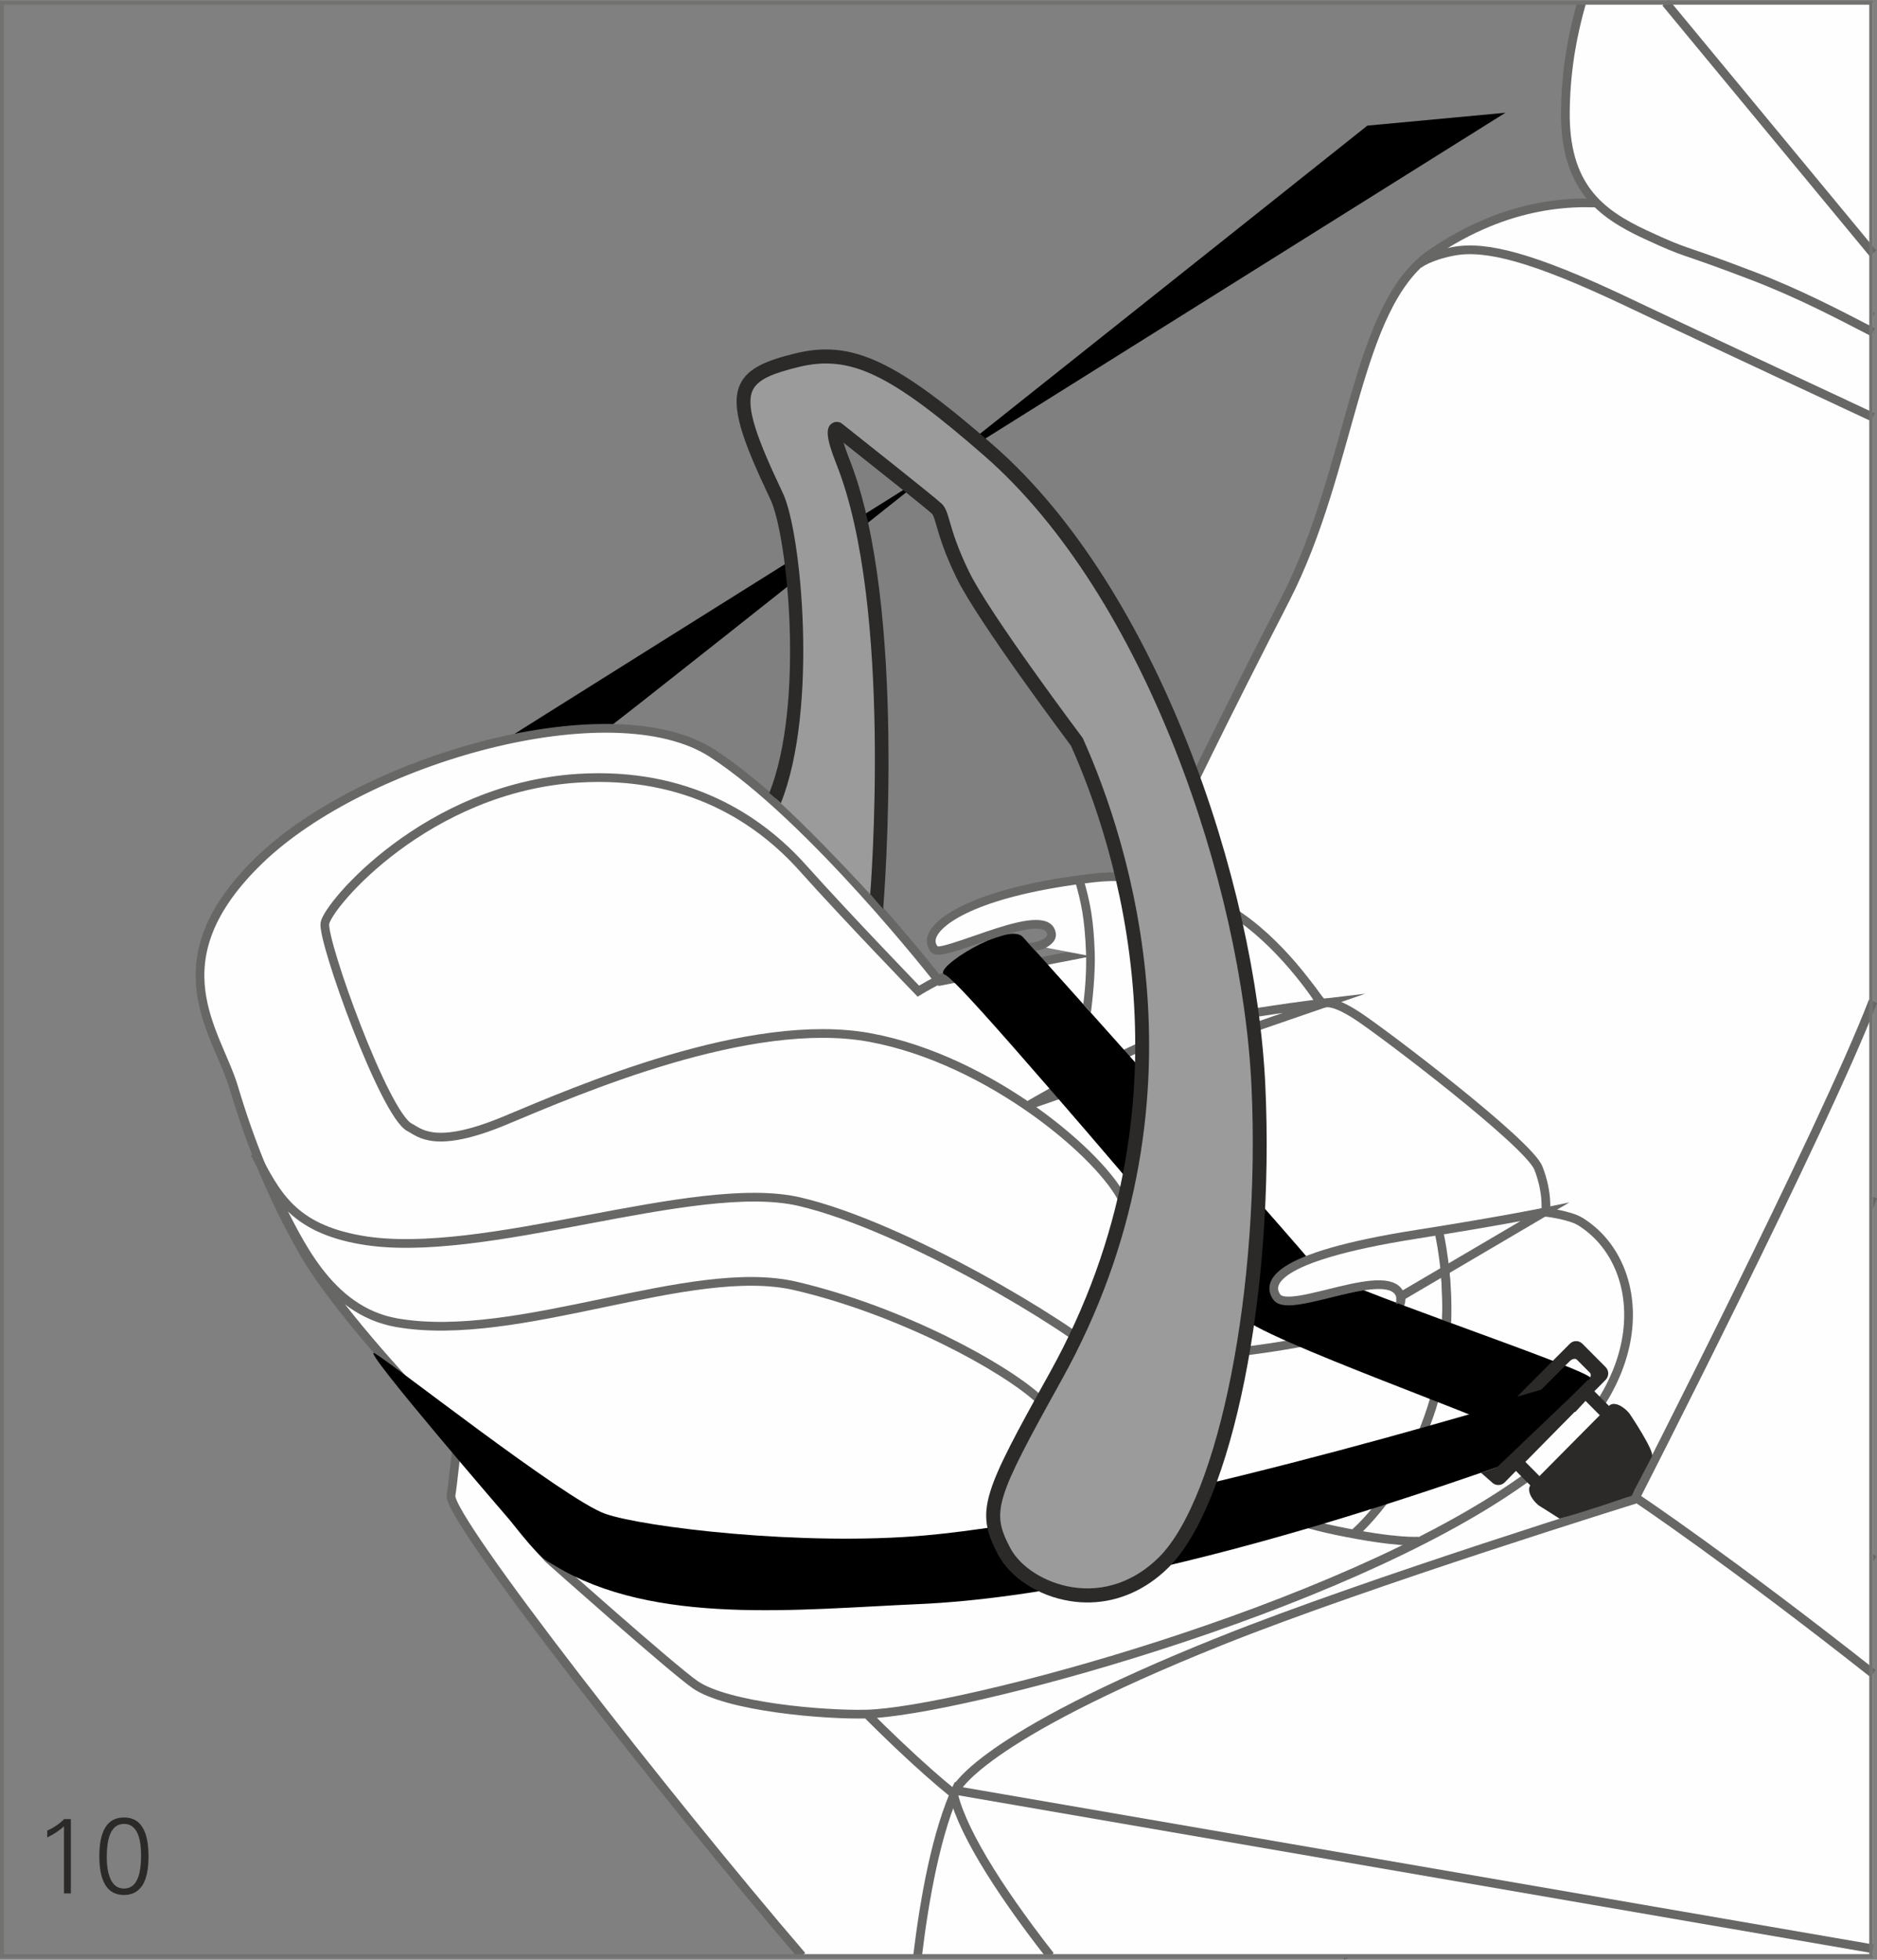 <?xml version="1.0" encoding="UTF-8"?>
<!DOCTYPE svg PUBLIC "-//W3C//DTD SVG 1.1//EN" "http://www.w3.org/Graphics/SVG/1.1/DTD/svg11.dtd">
<!-- Creator: CorelDRAW 2017 -->
<svg xmlns="http://www.w3.org/2000/svg" xml:space="preserve" width="37.169mm" height="38.8mm" version="1.1" style="shape-rendering:geometricPrecision; text-rendering:geometricPrecision; image-rendering:optimizeQuality; fill-rule:evenodd; clip-rule:evenodd"
viewBox="0 0 1441.32 1504.56"
 xmlns:xlink="http://www.w3.org/1999/xlink">
 <rect x="0" y="0" width="1441.32" height="1504.56" fill="#808080" stroke="none"/>
 <defs>
  <style type="text/css">
   <![CDATA[
    .str3 {stroke:#2B2A29;stroke-width:10.03;stroke-miterlimit:10}
    .str1 {stroke:#9C9C9C;stroke-width:13.38;stroke-miterlimit:10}
    .str2 {stroke:#FEFEFE;stroke-width:6.69;stroke-miterlimit:10}
    .str0 {stroke:#676766;stroke-width:6.69;stroke-miterlimit:10}
    .str4 {stroke:#727271;stroke-width:2.95;stroke-miterlimit:4}
    .fil1 {fill:none;fill-rule:nonzero}
    .fil0 {fill:#FEFEFE;fill-rule:nonzero}
    .fil3 {fill:#676766;fill-rule:nonzero}
    .fil4 {fill:#2B2A29;fill-rule:nonzero}
    .fil5 {fill:#9B9B9B;fill-rule:nonzero}
    .fil2 {fill:black;fill-rule:nonzero}
   ]]>
  </style>
 </defs>
 <g id="Слой_x0020_1">
  <path class="fil0" d="M1314.81 187.9l123.39 55.25 0 949.96c-21.54,30.04 -49.97,63.55 -76.18,86.34 -133.67,116.08 -237.28,180.04 -331.17,222.06l-415.08 0c-101.74,-118.43 -272.89,-337.12 -269.45,-353.6 2.82,-13.52 12.38,-152.66 49.36,-193.54 59.73,-66.09 441.26,-151.92 441.26,-151.92 0,0 -32.48,12.57 150.03,-342.38 52.06,-101.28 53,-224.98 112.23,-265.51 59.25,-40.48 112.01,-41.63 146.21,-36.94 34.08,4.61 51.03,13.16 51.03,13.16l18.37 17.13z"/>
  <path class="fil1 str0" d="M1314.81 187.9l123.39 55.25m0 949.96c-21.54,30.04 -49.97,63.55 -76.18,86.34 -133.67,116.08 -237.28,180.04 -331.17,222.06m-415.08 0c-101.74,-118.43 -272.89,-337.12 -269.45,-353.6 2.82,-13.52 12.38,-152.66 49.36,-193.54 59.73,-66.09 441.26,-151.92 441.26,-151.92 0,0 -32.48,12.57 150.03,-342.38 52.06,-101.28 53,-224.98 112.23,-265.51 59.25,-40.48 112.01,-41.63 146.21,-36.94 34.08,4.61 51.03,13.16 51.03,13.16l18.37 17.13"/>
  <path class="fil1 str0" d="M1089.32 202.85c0,0 7.73,-6.35 27.02,-9.96 24.53,-4.56 60.8,4.51 133.63,39.13 41.98,19.99 130.9,61.53 188.23,88.28m0 598.49c-31.29,82.38 -62.02,161.15 -74.42,186.37 -74.68,151.93 -588.77,275.29 -600.47,290 -11.77,14.76 -285.26,-241.31 -358.57,-450.34"/>
  <path class="fil0" d="M1438.2 255.01c-26.19,-13.5 -56.51,-29.61 -93.68,-43.75 -58.47,-22.33 -46.06,-14.97 -81.1,-31.22 -35.05,-16.32 -62.32,-37.04 -61.38,-95.37 0.45,-32.54 5.84,-59.33 12.44,-82.53l223.72 0 0 252.87z"/>
  <path class="fil1 str0" d="M1438.2 255.01c-26.19,-13.5 -56.51,-29.61 -93.68,-43.75 -58.47,-22.33 -46.06,-14.97 -81.1,-31.22 -35.05,-16.32 -62.32,-37.04 -61.38,-95.37 0.45,-32.54 5.84,-59.33 12.44,-82.53"/>
  <polygon class="fil0" points="1438.2,194.47 1279.1,2.13 1438.2,2.13 "/>
  <line class="fil1 str0" x1="1438.2" y1="194.47" x2="1279.1" y2= "2.13" />
  <path class="fil0" d="M1254.51 1152.43c0,0 146.3,-286.26 183.69,-383.7l0 732.77 -733.6 0c5.36,-44.08 14.46,-95.59 30.87,-130.47l519.04 -218.6z"/>
  <path class="fil1 str0" d="M1254.51 1152.43c0,0 146.3,-286.26 183.69,-383.7m-733.6 732.77c5.36,-44.08 14.46,-95.59 30.87,-130.47l519.04 -218.6"/>
  <path class="fil1 str0" d="M806.49 1501.51c-41.59,-53.21 -70.65,-100.35 -75.32,-129.03m105.77 -570.03c190.85,106.77 396.69,316.4 418.74,349.63"/>
  <path class="fil0" d="M733.74 1374.54c0,0 15.33,-39.43 204.29,-114.97 113.3,-45.28 319.25,-109.04 319.25,-109.04 0,0 71.19,47.71 180.92,134.26l0 211.37 -704.46 -121.62z"/>
  <path class="fil1 str0" d="M733.74 1374.54c0,0 15.33,-39.43 204.29,-114.97 113.3,-45.28 319.25,-109.04 319.25,-109.04 0,0 71.19,47.71 180.92,134.26m0 211.37l-704.46 -121.62"/>
  <path class="fil2" d="M1156 86.55c0,0 -768.5,481.19 -767.03,480.77 20.96,-6.11 64.82,-9.75 77.64,-8.29 1.35,0.75 583.36,-462.58 583.36,-462.58l106.03 -9.9z"/>
  <path class="fil1 str1" d="M824.82 806.11c192.63,102.14 403.04,307.33 425.93,340.17"/>
  <path class="fil1 str2" d="M398.45 1024.7c0,0 46.31,82.42 55.32,92.53 8.95,10.04 14.95,1.48 0.56,-38.51 -14.39,-40.01 -38.54,-43.86 -38.54,-43.86l-17.35 -10.16zm0 0c0,0 46.31,82.42 55.32,92.53 8.95,10.04 14.95,1.48 0.56,-38.51 -14.39,-40.01 -38.54,-43.86 -38.54,-43.86l-17.35 -10.16z"/>
  <path class="fil0 str0" d="M721.31 753.46c0,0 -97.99,-125.69 -174.38,-175.16 -76.42,-49.45 -266.43,3.65 -347.53,81.81 -81,78.13 -32.56,132.24 -19.9,174.81 12.72,42.55 28.7,82.78 53,125.53 24.29,42.76 81.81,103.41 84.5,106.88 2.73,3.4 94.43,119.76 104.34,129.44 0,0 94.53,84.16 112.39,96.53 24.61,17.06 98.65,23.48 131.82,22.64 70.12,-1.83 362.57,-79.23 503.26,-179.07 103.86,-70.66 96.88,-166.73 44.71,-199.03 -8.24,-5.09 -26.61,-7.18 -26.61,-7.18 0,0 1.89,-15.02 -5.63,-33.95 -7.5,-19 -117.21,-102.49 -138.46,-116.5 -21.41,-14.13 -25.84,-9.36 -27.18,-10.07 -3.24,-1.75 -34.92,-47.32 -78.1,-58.77l-216.22 42.09z"/>
  <path class="fil1 str0" d="M195.6 885.58c16.38,31.01 28.61,57.13 81.75,66.37 93.45,16.36 255.94,-48.11 336.59,-29.4 80.61,18.85 207.15,95.33 234.05,120.63m-635.42 -122.49c16.31,31.01 39.03,85.52 92.12,94.79 93.53,16.32 225.53,-46.99 306.16,-28.23 80.56,18.78 160.74,62.38 187.7,87.59m-61.41 -330.87c-19.81,9.49 -31.96,16.96 -31.96,16.96 0,0 -55.02,-56.91 -88.61,-94.44 -33.57,-37.57 -88.55,-74.2 -172.48,-69.03 -116.24,7.26 -192.36,97.39 -194.61,111.38 -2.12,13.8 45.88,147.18 65.12,156.7 7.32,3.64 18.84,17.32 72.87,-5.14 56.1,-23.43 188.36,-80.96 280.72,-63.84 92.35,17.1 179.07,91.43 194.82,126.26m149.22 -156.21c-46.55,-67.44 -122.3,-69.48 -186.92,-54.37"/>
  <path class="fil0 str0" d="M790.6 848.18c0,0 96.98,-56.84 141.86,-65.31 41.94,-7.88 85.42,-13.01 85.42,-13.01l-227.28 78.32z"/>
  <path class="fil1 str0" d="M1105.84 945.15c0,0 10.63,55.58 0.83,106.99 -15.54,81.53 -66.27,124.65 -66.27,124.65m48.98 6.31c0,0 -16.21,1.78 -63.86,-8.14 -73.41,-15.29 -117.92,-51.16 -117.92,-51.16 -18.32,-8.17 46.66,-86.35 46.66,-86.35 0,0 130.51,-14.5 121.08,-42.67"/>
  <path class="fil2" d="M725.45 748.24c5.98,2.15 42.82,44.18 84.94,92.67 61.83,71.15 135.69,159.43 142.35,169.26 11.37,16.61 210.29,85.73 212.3,92.48 19.15,2.05 47.29,-34.45 56.39,-44.75 -2.49,-7.14 -203.57,-73.64 -211.13,-84.68 -7.55,-11.08 -213.41,-241.79 -224.95,-253.94 -11.48,-12.09 -70.78,25.02 -59.91,28.96z"/>
  <path class="fil2" d="M287.33 1038.79c7.92,3.23 146.39,112.51 177.4,123.37 29.4,10.31 151.99,25.07 246.16,16.58 153.02,-13.79 423.58,-93.65 512.11,-121.31 0.42,5.57 -47.75,52.25 -62.63,65.65 -11,1.75 -267.8,100.34 -455.42,108.45 -91.78,3.99 -202.86,16.77 -278.89,-29.55 -7.83,-4.73 -9.43,-3.16 -34.72,-35.12 0,0 -114.09,-132.17 -104.01,-128.07z"/>
  <path class="fil0" d="M1012.56 767.54c0,0 -28.95,-44.87 -67.65,-68.36 -9.02,-5.46 -55.08,-23.93 -79.77,-25.8 -7.52,-0.57 -15.99,-0.48 -25.69,0.64 -100.33,11.64 -134.14,40.38 -122.01,54.65 6.65,7.71 85.87,-35.46 89.97,-12.01 1.12,6.55 -9.28,8.85 -14.79,8.84l219.93 42.04z"/>
  <path class="fil3" d="M1009.73 769.36c-0.29,-0.44 -28.97,-44.52 -66.55,-67.29 -8.56,-5.2 -54.38,-23.54 -78.28,-25.35 -8,-0.6 -16.18,-0.4 -25.06,0.63 -86.14,10 -116.48,31.3 -120.82,42.3 -1.03,2.64 -0.71,4.88 0.97,6.85 2.52,0.78 17.4,-4.36 28.26,-8.14 22.94,-7.92 46.65,-16.13 57.24,-9.89 2.83,1.67 4.63,4.31 5.2,7.62 0.45,2.59 -0.22,5.02 -1.92,7.03 -3.82,4.53 -9.67,6.63 -13.87,6.63 -0.03,0 -5.39,-5.93 -5.36,-5.93 5.94,0.36 13.46,-3.19 14.13,-5.03 0.22,-0.62 0.55,-0.94 0.42,-1.56 -0.23,-1.41 -0.86,-2.34 -2,-3 -7.91,-4.69 -33.2,4.08 -51.66,10.45 -21.8,7.55 -31.63,10.71 -35.54,6.17 -3.3,-3.88 -4.04,-8.72 -2.09,-13.65 6.06,-15.41 42.76,-36.83 126.25,-46.5 9.19,-1.08 18.06,-1.3 26.33,-0.66 25.32,1.9 72.07,20.73 81.26,26.28 38.91,23.6 67.5,67.54 68.7,69.4l-5.62 3.63z"/>
  <path class="fil0" d="M1214.4 1071.45l-47.03 47.7c-1.73,1.71 -2.12,4.19 -0.21,6.12l12.04 12.13c1.92,1.93 4.91,2.14 6.6,0.4l8.33 -8.48c0.47,0.73 1.12,1.59 1.85,2.35l14.15 14.21c2.25,2.25 4.85,3.2 5.9,2.09l27.04 -27.4c1.08,-1.12 0.16,-3.71 -2.11,-5.99l-14.15 -14.18c-0.73,-0.78 -1.59,-1.41 -2.38,-1.85l8.4 -8.52c1.73,-1.75 1.53,-4.7 -0.4,-6.66l-12.08 -12.13c-1.9,-1.87 -4.28,-1.59 -5.95,0.22z"/>
  <path class="fil1 str3" d="M1214.4 1071.45l-47.03 47.7c-1.73,1.71 -2.12,4.19 -0.21,6.12l12.04 12.13c1.92,1.93 4.91,2.14 6.6,0.4l8.33 -8.48c0.47,0.73 1.12,1.59 1.85,2.35l14.15 14.21c2.25,2.25 4.85,3.2 5.9,2.09l27.04 -27.4c1.08,-1.12 0.16,-3.71 -2.11,-5.99l-14.15 -14.18c-0.73,-0.78 -1.59,-1.41 -2.38,-1.85l8.4 -8.52c1.73,-1.75 1.53,-4.7 -0.4,-6.66l-12.08 -12.13c-1.9,-1.87 -4.28,-1.59 -5.95,0.22z"/>
  <path class="fil4" d="M1268.38 1118.4l-15.5 29.98c0,0 -40.97,13.86 -55.31,17.5 -8.52,-5.49 -16.25,-10.26 -16.25,-10.26 -6.32,-5.38 -8.93,-12.44 -5.88,-15.64l60.28 -60.82c3.14,-3.17 10.15,-0.48 15.47,5.96 0,0 20.36,30.11 17.2,33.28z"/>
  <path class="fil4" d="M1232.9 1049.52l-17.77 -17.86c-2.67,-2.74 -7.1,-2.75 -9.74,0.03l-40.43 40.57 18.52 -5.36 21.79 -21.8c1.81,-1.86 4.42,-2.46 5.6,-1.22l9.97 10c1.23,1.26 0.68,3.82 -1.19,5.69l-70.16 66.91 -12.26 4.18 8.47 7.45c2.7,2.66 7.06,2.65 9.73,-0.06l77.47 -78.7c2.72,-2.76 2.72,-7.15 0,-9.82z"/>
  <path class="fil3" d="M837.7 777.47l-5.86 -6.53c0.95,-7.48 2.67,-23.28 2.09,-39.75 -0.97,-25.58 -3.61,-38.41 -8.78,-55.94l6.43 -1.87c6.03,20.41 8.15,33.86 9.04,57.57 0.6,16.96 -1.95,38.92 -2.93,46.53z"/>
  <path class="fil5" d="M827.01 569.79c12.41,27.8 115,251.26 -16.28,487.37 -51.43,92.56 -55.51,103.52 -39.66,133.85 15.9,30.41 76.5,54.39 122.52,9.02 46.01,-45.46 80.42,-203.8 72.9,-366.06 -7.61,-162.25 -85.42,-381.48 -206.88,-487.58 -72.65,-63.48 -105.61,-79.7 -147.46,-69.47 -49.66,12.16 -53.56,24.52 -15.69,104.34 12.98,27.18 27.1,160.41 -1.24,231.63 11.07,9.69 24.71,23.17 37.51,36.24 21.54,22.04 40.62,42.97 40.62,42.97 0,0 18.52,-225.16 -25.86,-337.03 -11.42,-28.85 -4.16,-25.24 -4.16,-25.24 0,0 71.34,56.35 76.28,61.19 4.94,4.86 3.66,17.32 19.93,50.77 16.24,33.39 87.47,128.02 87.47,128.02z"/>
  <path class="fil4" d="M837.36 1230.22c-5.2,0.14 -10.45,-0.18 -15.75,-1.07 -24.28,-3.83 -46.04,-17.98 -55.43,-36.03 -17.51,-33.5 -11.6,-46.61 39.75,-138.92 116.06,-208.86 50.15,-406.4 16.46,-481.64 -2.71,-3.76 -71.52,-95.31 -87.81,-128.77 -9.63,-19.77 -13.18,-32.2 -15.54,-40.44 -1.31,-4.54 -2.26,-7.81 -3.34,-8.88 -3.13,-3.1 -39.85,-32.34 -67.96,-54.61 0.9,3.04 2.33,7.2 4.56,12.8 44.3,111.75 26.65,335.93 25.87,345.19l-9.95 -11.35c0.19,-2.26 17.57,-220.42 -25.81,-329.82 -8.49,-21.3 -7.95,-27.65 -4.37,-31.01 2.3,-2.15 5.4,-2.09 7.48,-1.1l0.93 0.6c7.28,5.79 71.7,56.69 76.68,61.57 3.12,3.05 4.31,7.26 6.14,13.6 2.27,7.88 5.69,19.76 14.9,38.68 15.83,32.55 86.2,126.19 86.91,127.13l0.6 1.04c34.8,77.66 102,279.16 -16.47,492.23 -51.47,92.6 -54.05,101 -39.6,128.73 7.76,14.9 26.91,27.07 47.7,30.37 24.08,3.85 47.63,-4.22 66.38,-22.71 46.46,-45.9 78.47,-208.25 71.3,-361.97 -7.21,-153.98 -81.52,-375.87 -204.99,-483.78 -72.46,-63.3 -103.14,-77.95 -142.74,-68.3 -18.8,4.58 -31.22,9.18 -35.28,17.85 -5.96,12.71 3.98,38.55 23.15,78.92 14.27,29.85 27.35,165.68 -1.49,238.03l-8.9 -7.77c27.29,-68.55 14.08,-197.73 0.77,-225.58 -21.51,-45.36 -31,-71.45 -23.15,-88.2 5.88,-12.56 20.58,-18.38 42.37,-23.7 43.28,-10.62 77.41,5.24 152.2,70.63 125.76,109.85 201.35,335.17 208.7,491.42 7.39,159 -25.32,321.61 -74.47,370.18 -17.17,16.91 -37.93,26.09 -59.78,26.68z"/>
  <path class="fil0 str0" d="M1075.52 995.46c-6.38,-26.55 -84.84,14.22 -95.03,0.4 -6.95,-9.5 -6.14,-30.4 106.95,-48.21 67.07,-10.59 98.48,-17.13 98.48,-17.13l-110.4 64.94z"/>
  <path class="fil3" d="M1114.32 1015.75l-6.98 -2.56c1.49,-37.39 -5.72,-66.9 -5.8,-67.2l6.51 -1.56c0.29,1.27 7.79,32.97 6.27,71.31z"/>
  <polygon class="fil1 str4" points="1.48,1501.72 1436.83,1501.72 1436.83,2.13 1.48,2.13 "/>
  <path class="fil4" d="M36.29 1405.3c1.77,-0.58 3.98,-1.77 6.63,-3.56 2.68,-1.79 4.77,-3.51 6.28,-5.21l5.21 0 0 57.07 -5.28 0 0 -51.49c-3.47,3.23 -7.75,6.07 -12.84,8.52l0 -5.33zm39.97 19.78c0,-9.75 1.56,-17.15 4.65,-22.17 3.12,-5.05 7.91,-7.58 14.38,-7.58 6.33,0 11.03,2.51 14.1,7.52 3.09,5 4.65,12.4 4.65,22.24 0,10.21 -1.61,17.73 -4.84,22.55 -3.23,4.79 -7.89,7.19 -13.91,7.19 -6.47,0 -11.26,-2.56 -14.38,-7.65 -3.09,-5.1 -4.65,-12.47 -4.65,-22.08zm5.72 0.74c0,7.4 1.09,13.26 3.28,17.59 2.21,4.3 5.54,6.47 9.98,6.47 4.28,0 7.54,-2.05 9.75,-6.17 2.21,-4.14 3.33,-10.56 3.33,-19.24 0,-8.07 -1.12,-14.15 -3.33,-18.17 -2.21,-4.03 -5.47,-6.05 -9.75,-6.05 -4.44,0 -7.77,2.14 -9.98,6.42 -2.19,4.26 -3.28,10.63 -3.28,19.15z"/>
 </g>
</svg>
